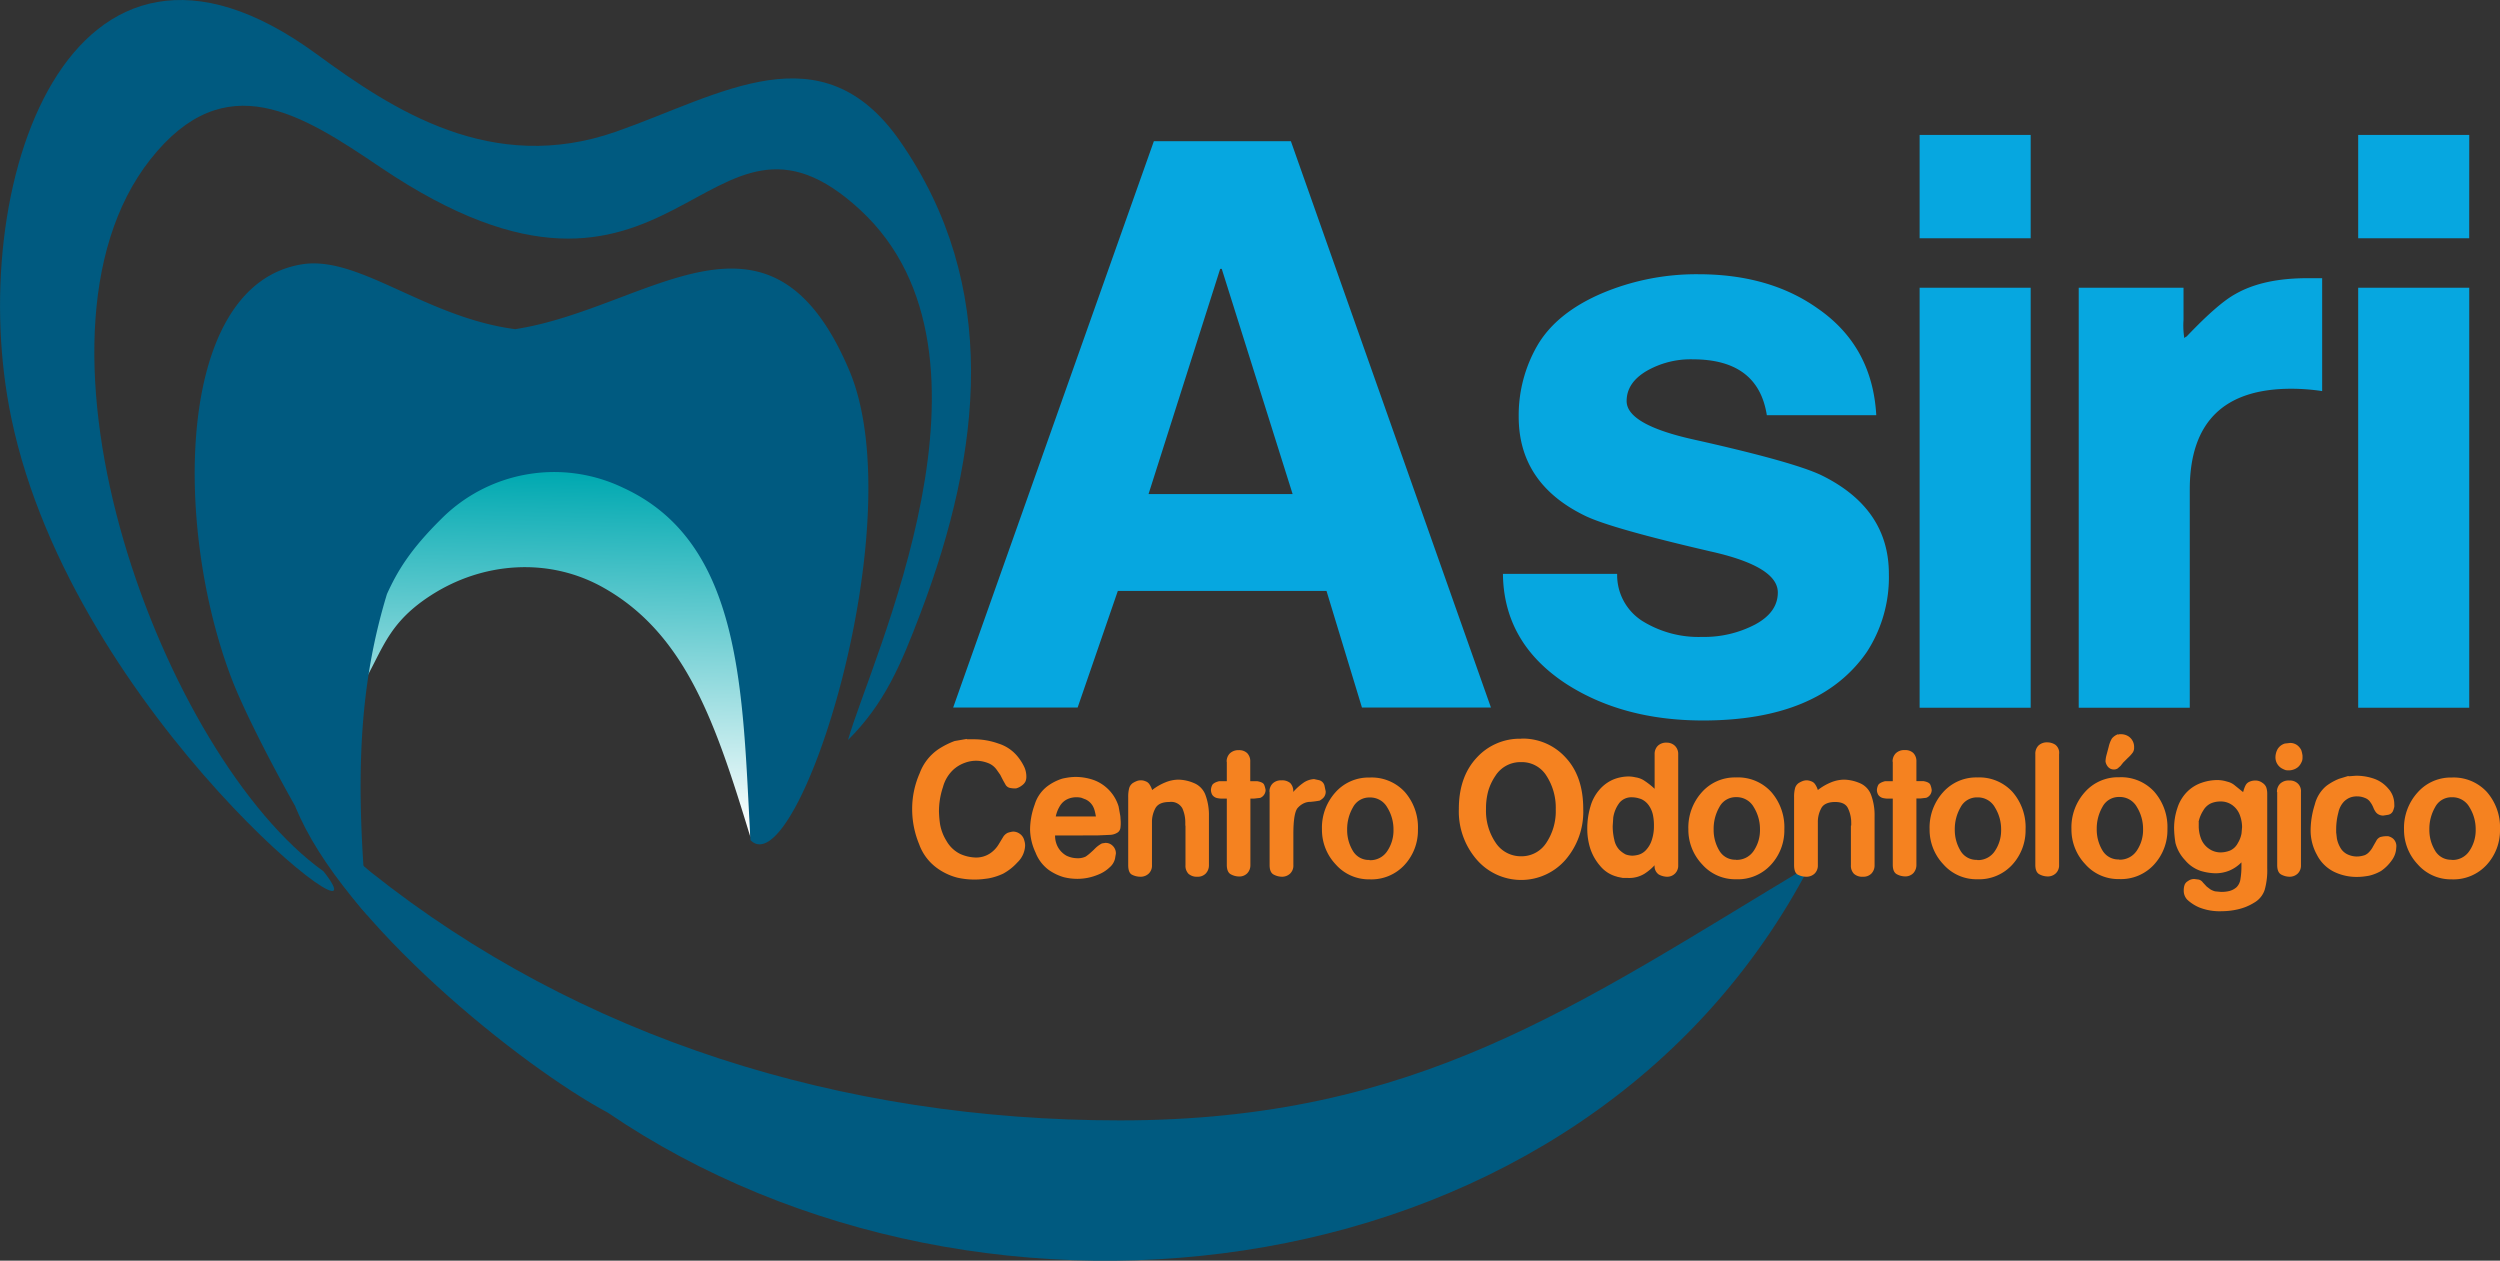 <svg id="Capa_1" data-name="Capa 1" xmlns="http://www.w3.org/2000/svg" xmlns:xlink="http://www.w3.org/1999/xlink" viewBox="0 0 543.87 274.25"><rect x="0" y="0" width="543.87" height="274.25" fill="#333333" stroke="none"/><defs><style>.cls-1{fill:#005a80;}.cls-1,.cls-2,.cls-3,.cls-4{fill-rule:evenodd;}.cls-2{fill:#f58220;}.cls-3{fill:url(#GradientFill_1);}.cls-4{fill:#06a7e0;}</style><linearGradient id="GradientFill_1" x1="153.91" y1="347.28" x2="152.01" y2="424.2" gradientUnits="userSpaceOnUse"><stop offset="0" stop-color="#00a9b1"/><stop offset="1" stop-color="#fff"/></linearGradient></defs><title>vector ASIRI (1)</title><path class="cls-1" d="M276.57,487.91c-60.39,0-117.54-17.88-162.89-54-5.45-4.34-11.51-11.2-16.45-14.29,10.09,25.18,49.12,56.53,68,66.62,81.66,55.58,212.55,40.19,261.51-53.81C375.81,463,341.2,487.93,276.57,487.91Z" transform="translate(-32.98 -244.17)"/><path class="cls-2" d="M243.31,405h1.57a15.8,15.8,0,0,1,5.31.93,8.72,8.72,0,0,1,3.91,2.51,11.1,11.1,0,0,1,1.72,2.61,5.07,5.07,0,0,1,.44,2,2.78,2.78,0,0,1-.17,1.08,2.36,2.36,0,0,1-.76.89,3.56,3.56,0,0,1-1.33.67,5.56,5.56,0,0,1-1.4-.13,1.53,1.53,0,0,1-.82-.6l-.5-.88-.42-.8-.27-.54-.84-1.19a4.06,4.06,0,0,0-1.94-1.42,7.14,7.14,0,0,0-2.43-.46,7,7,0,0,0-2.45.43,7.46,7.46,0,0,0-2.55,1.51,8,8,0,0,0-2.26,3.79,16.63,16.63,0,0,0-.87,5.24,22.45,22.45,0,0,0,.23,2.78,10.13,10.13,0,0,0,1.4,3.68,7,7,0,0,0,3,2.85,8.89,8.89,0,0,0,3.26.77,5.44,5.44,0,0,0,3.26-.92,6.28,6.28,0,0,0,1.8-1.88l1-1.65a2.38,2.38,0,0,1,1-.92,6,6,0,0,1,1.15-.27,2.49,2.49,0,0,1,1.48.48,2.42,2.42,0,0,1,.9,1.17c.07.23.14.46.19.69a3.67,3.67,0,0,1,.07.77,5.34,5.34,0,0,1-1.68,3.6,11.69,11.69,0,0,1-3.11,2.45,13.34,13.34,0,0,1-3.06,1c-.49.08-1,.14-1.46.19a14.89,14.89,0,0,1-1.53.08,16.44,16.44,0,0,1-3.95-.42,13.06,13.06,0,0,1-4.27-2,11,11,0,0,1-4-5.28,19.93,19.93,0,0,1-1.51-7.69,19.18,19.18,0,0,1,1.63-7.72,10.85,10.85,0,0,1,4.08-5.24,17.6,17.6,0,0,1,3.52-1.78l2.65-.46Zm19.2,20.93a5.1,5.1,0,0,0,.67,2.62,4.86,4.86,0,0,0,1.82,1.78,5.46,5.46,0,0,0,2.23.54,3.91,3.91,0,0,0,1.91-.34,7.62,7.62,0,0,0,.73-.54c.31-.26.68-.59,1.11-1a6.59,6.59,0,0,1,1.73-1.34l.73-.11a2.17,2.17,0,0,1,1.64.67,2.26,2.26,0,0,1,.66,1.66l-.2,1.15a3.6,3.6,0,0,1-1.18,1.86,7.6,7.6,0,0,1-2.27,1.48,12.57,12.57,0,0,1-2.43.77,11.91,11.91,0,0,1-2.24.23,12.2,12.2,0,0,1-3.05-.37,11.15,11.15,0,0,1-3.16-1.51,8.51,8.51,0,0,1-2.95-3.84,12.39,12.39,0,0,1-1.19-5,16.1,16.1,0,0,1,1-5.42,7.88,7.88,0,0,1,2.76-4,10.82,10.82,0,0,1,3.22-1.65c.41-.1.88-.19,1.42-.27a12.08,12.08,0,0,1,1.57-.11,11.94,11.94,0,0,1,4,.72,8.85,8.85,0,0,1,5.29,5.71l.38,2.12.08,1.21v.45a8.19,8.19,0,0,1-.06.82,1.46,1.46,0,0,1-.53,1,3.2,3.2,0,0,1-1.67.57l-2.76.12Zm6.71-7.82-1-.39a5,5,0,0,0-1.11-.11,4.64,4.64,0,0,0-1.88.4,3.84,3.84,0,0,0-1.57,1.34,7.14,7.14,0,0,0-1,2.44h8.73c-.07-.44-.16-.85-.26-1.23a4.63,4.63,0,0,0-.39-1,3.53,3.53,0,0,0-1.53-1.45Zm21.62,5.67v-.57a7.44,7.44,0,0,0-.65-3.21,2.8,2.8,0,0,0-2.8-1.36c-1.54,0-2.55.45-3.05,1.35a6.21,6.21,0,0,0-.75,3.1v9.28a2.38,2.38,0,0,1-.71,1.85,2.53,2.53,0,0,1-1.82.68,4,4,0,0,1-1.8-.43q-.84-.42-.84-2.1v-14.8a7.27,7.27,0,0,1,.21-1.93,2,2,0,0,1,.94-1.21,6.18,6.18,0,0,1,.63-.31,2.32,2.32,0,0,1,.94-.19,2.25,2.25,0,0,1,1,.19,1.69,1.69,0,0,1,.84.59,4.69,4.69,0,0,1,.65,1.33,11.71,11.71,0,0,1,2.88-1.67,7.64,7.64,0,0,1,2.87-.59,9,9,0,0,1,3.28.72,4.48,4.48,0,0,1,2.57,2.63,12.56,12.56,0,0,1,.75,4.62v10.62a2.55,2.55,0,0,1-.68,1.82,2.38,2.38,0,0,1-1.82.71,2.71,2.71,0,0,1-1.95-.64,2.49,2.49,0,0,1-.65-1.89v-8.59Zm9-13.86a2.47,2.47,0,0,1,.69-1.85,2.63,2.63,0,0,1,1.95-.7,2.47,2.47,0,0,1,1.84.66,2.54,2.54,0,0,1,.65,1.87v4.22l1.53,0c.85.15,1.35.41,1.5.79a5,5,0,0,1,.31,1.13,1.9,1.9,0,0,1-.31,1,1.83,1.83,0,0,1-.88.71l-1.31.15H305v14.42a2.54,2.54,0,0,1-.67,1.82,2.39,2.39,0,0,1-1.82.71,3.9,3.9,0,0,1-1.74-.46q-.9-.47-.9-2.07V417.91h-.92a4.92,4.92,0,0,1-1.31-.15,1.77,1.77,0,0,1-.92-.65,2.19,2.19,0,0,1-.3-1.15,2.55,2.55,0,0,1,.23-.9c.15-.4.66-.71,1.53-.94h1.69v-4.24Zm9.31,6.54a2.48,2.48,0,0,1,.69-1.84,2.64,2.64,0,0,1,1.95-.69,2.72,2.72,0,0,1,1.88.59,2.5,2.5,0,0,1,.65,1.94,12.21,12.21,0,0,1,2.11-1.92,4.47,4.47,0,0,1,2.42-.88l1.07.23a1.65,1.65,0,0,1,1.19,1.15l.27,1.27a1.91,1.91,0,0,1-.46,1.38,3.63,3.63,0,0,1-.85.65,19.35,19.35,0,0,1-2,.27,3.34,3.34,0,0,0-1.46.32,4.15,4.15,0,0,0-1.26.94q-1,1-1,5.75v6.75a2.38,2.38,0,0,1-.71,1.85,2.53,2.53,0,0,1-1.82.68,3.9,3.9,0,0,1-1.74-.46q-.9-.47-.9-2.07V416.42Zm21.77-3.14a9.63,9.63,0,0,0-7.4,3.2,11.46,11.46,0,0,0-2.95,8.08,10.93,10.93,0,0,0,3,7.63,9.57,9.57,0,0,0,7.34,3.24,9.79,9.79,0,0,0,7.69-3.21,11.06,11.06,0,0,0,2.85-7.62,11.69,11.69,0,0,0-2.85-8.17,9.8,9.8,0,0,0-7.65-3.15Zm0,17.93a4,4,0,0,1-3.64-2,8.74,8.74,0,0,1-1.23-4.64,9.45,9.45,0,0,1,1.25-4.78,4,4,0,0,1,3.66-2.17,4.24,4.24,0,0,1,3.83,2.19,9,9,0,0,1,1.34,4.8,8,8,0,0,1-1.34,4.65,4.38,4.38,0,0,1-3.87,2Zm33-26.4a12.6,12.6,0,0,1,9.66,4.12q3.84,4.11,3.83,11.21a16,16,0,0,1-3.87,11.05,12.79,12.79,0,0,1-19.26,0,16,16,0,0,1-3.93-11.1q0-6.93,3.86-11.1a12.65,12.65,0,0,1,9.71-4.15Zm-7.66,15.29a12.31,12.31,0,0,0,2.11,7.38,6.53,6.53,0,0,0,5.53,2.93,6.39,6.39,0,0,0,5.48-2.93,12.42,12.42,0,0,0,2.05-7.3,12.79,12.79,0,0,0-2-7.25,6.29,6.29,0,0,0-5.57-3,6.43,6.43,0,0,0-5.57,3,11.72,11.72,0,0,0-1.54,3.26,14.18,14.18,0,0,0-.49,3.91Zm28.55,14.76a7,7,0,0,1-3.77-2.41,11,11,0,0,1-2.13-3.82,14.09,14.09,0,0,1-.62-4.18,16.65,16.65,0,0,1,.68-4.84,9.45,9.45,0,0,1,2-3.72,8.28,8.28,0,0,1,3-2.19,9.08,9.08,0,0,1,3.26-.65,6.67,6.67,0,0,1,1.57.19,4.56,4.56,0,0,1,1.88.71,16.46,16.46,0,0,1,2.26,1.78v-7.48a2.52,2.52,0,0,1,.69-1.87,2.64,2.64,0,0,1,1.95-.69,2.52,2.52,0,0,1,1.75.67,2.43,2.43,0,0,1,.74,1.89v24.08a2.38,2.38,0,0,1-2.49,2.53,3.88,3.88,0,0,1-1.76-.5,2.18,2.18,0,0,1-.88-2,11.49,11.49,0,0,1-2.19,1.84,6.36,6.36,0,0,1-3.75.92h-1l-1.15-.23ZM383.94,422l-.12,1.87a12.56,12.56,0,0,0,.35,3,4.43,4.43,0,0,0,1.05,2.13,5.53,5.53,0,0,0,1.44,1.06,4.83,4.83,0,0,0,1.42.26,5.65,5.65,0,0,0,1.38-.21,3.55,3.55,0,0,0,1.59-1,5.72,5.72,0,0,0,1.26-2.15,9.38,9.38,0,0,0,.48-3.12,10.75,10.75,0,0,0-.25-2.53,5.56,5.56,0,0,0-.92-2A4,4,0,0,0,390,418a9.65,9.65,0,0,0-.94-.27,5.37,5.37,0,0,0-1.06-.11,3.35,3.35,0,0,0-2.66,1.13,7,7,0,0,0-1.4,3.28Zm26.71-8.7a9.77,9.77,0,0,1,7.65,3.15,11.65,11.65,0,0,1,2.86,8.17,11,11,0,0,1-2.86,7.62,9.75,9.75,0,0,1-7.68,3.21,9.55,9.55,0,0,1-7.34-3.24,10.93,10.93,0,0,1-3-7.63,11.46,11.46,0,0,1,2.95-8.08,9.6,9.6,0,0,1,7.39-3.2Zm0,17.93a4.41,4.41,0,0,0,3.87-2,8,8,0,0,0,1.34-4.65,9.05,9.05,0,0,0-1.34-4.8,4.26,4.26,0,0,0-3.84-2.19,4,4,0,0,0-3.66,2.17,9.44,9.44,0,0,0-1.24,4.78A8.74,8.74,0,0,0,407,429.2a4,4,0,0,0,3.64,2Zm25.06-7.47v-.57A7.3,7.3,0,0,0,435,420c-.43-.9-1.36-1.36-2.8-1.36s-2.54.45-3,1.35a6.21,6.21,0,0,0-.75,3.1v9.28a2.42,2.42,0,0,1-.71,1.85,2.53,2.53,0,0,1-1.82.68,4,4,0,0,1-1.8-.43q-.84-.42-.84-2.1v-14.8a7.27,7.27,0,0,1,.21-1.93,2,2,0,0,1,.94-1.21,4.57,4.57,0,0,1,.63-.31,2.45,2.45,0,0,1,1.89,0,1.67,1.67,0,0,1,.85.59,4.69,4.69,0,0,1,.65,1.33,11.84,11.84,0,0,1,2.87-1.67,7.72,7.72,0,0,1,2.88-.59,9.08,9.08,0,0,1,3.28.72,4.43,4.43,0,0,1,2.56,2.63,12.56,12.56,0,0,1,.75,4.62v10.62a2.54,2.54,0,0,1-.67,1.82,2.39,2.39,0,0,1-1.82.71,2.69,2.69,0,0,1-2-.64,2.5,2.5,0,0,1-.66-1.89v-8.59Zm9-13.86a2.51,2.51,0,0,1,.69-1.85,2.65,2.65,0,0,1,2-.7,2.48,2.48,0,0,1,1.84.66,2.54,2.54,0,0,1,.65,1.87v4.22l1.53,0c.84.15,1.34.41,1.5.79a4.5,4.5,0,0,1,.3,1.13,1.88,1.88,0,0,1-.3,1,1.81,1.81,0,0,1-.89.71l-1.3.15h-.84v14.42a2.59,2.59,0,0,1-.67,1.82,2.41,2.41,0,0,1-1.82.71,3.91,3.91,0,0,1-1.75-.46q-.9-.47-.9-2.07V417.91h-.92a4.89,4.89,0,0,1-1.3-.15,1.73,1.73,0,0,1-.92-.65,2.11,2.11,0,0,1-.31-1.15,2.79,2.79,0,0,1,.23-.9c.15-.4.67-.71,1.53-.94h1.69v-4.24Zm18.4,3.4a9.63,9.63,0,0,0-7.4,3.2,11.46,11.46,0,0,0-2.95,8.08,10.93,10.93,0,0,0,3,7.63,9.57,9.57,0,0,0,7.34,3.24,9.79,9.79,0,0,0,7.69-3.21,11.06,11.06,0,0,0,2.85-7.62,11.69,11.69,0,0,0-2.85-8.17,9.8,9.8,0,0,0-7.65-3.15Zm0,17.93a4,4,0,0,1-3.64-2,8.74,8.74,0,0,1-1.23-4.64,9.45,9.45,0,0,1,1.25-4.78,4,4,0,0,1,3.66-2.17,4.24,4.24,0,0,1,3.83,2.19,9,9,0,0,1,1.34,4.8,8,8,0,0,1-1.34,4.65,4.38,4.38,0,0,1-3.87,2Zm12.65-23a2.52,2.52,0,0,1,.69-1.87,2.64,2.64,0,0,1,1.95-.69,3.21,3.21,0,0,1,1.69.5,2.2,2.2,0,0,1,.84,2.06v24.08a2.38,2.38,0,0,1-.71,1.85,2.52,2.52,0,0,1-1.82.68,3.9,3.9,0,0,1-1.74-.46q-.9-.47-.9-2.07V408.25Zm18-4.25.31-.08h.5a3,3,0,0,1,1.57.54,2.76,2.76,0,0,1,1.11,2.38,1.85,1.85,0,0,1-.25,1,7.25,7.25,0,0,1-1.13,1.25l-1,1-.58.73-.61.54a1.49,1.49,0,0,1-.88.23,1.72,1.72,0,0,1-.71-.17,1.82,1.82,0,0,1-.65-.57,2.45,2.45,0,0,1-.41-1,6,6,0,0,1,.2-1.35l.53-2a6.28,6.28,0,0,1,.65-1.64,3,3,0,0,1,1.38-.95Zm.23,9.28a9.77,9.77,0,0,1,7.65,3.15,11.69,11.69,0,0,1,2.86,8.17,11.07,11.07,0,0,1-2.86,7.62,9.75,9.75,0,0,1-7.68,3.21,9.55,9.55,0,0,1-7.34-3.24,10.93,10.93,0,0,1-3-7.63,11.46,11.46,0,0,1,2.95-8.08,9.6,9.6,0,0,1,7.39-3.2Zm0,17.93a4.41,4.41,0,0,0,3.87-2,8,8,0,0,0,1.34-4.65,9.05,9.05,0,0,0-1.34-4.8,4.26,4.26,0,0,0-3.84-2.19,4,4,0,0,0-3.66,2.17,9.44,9.44,0,0,0-1.24,4.78,8.83,8.83,0,0,0,1.22,4.64,4,4,0,0,0,3.65,2ZM521,416.42a6,6,0,0,1,.53-1.46,1.72,1.72,0,0,1,.9-.76,3.12,3.12,0,0,1,1.17-.23,2.49,2.49,0,0,1,1.54.49,2.08,2.08,0,0,1,.86,1,4.21,4.21,0,0,1,.21,1.4V433a15.62,15.62,0,0,1-.54,4.71,5,5,0,0,1-2.28,2.82A11.42,11.42,0,0,1,519.8,442a15.46,15.46,0,0,1-3.43.4,12,12,0,0,1-4.95-.82,9,9,0,0,1-2.57-1.65,2.79,2.79,0,0,1-.8-2,3.52,3.52,0,0,1,.15-1.15,1.55,1.55,0,0,1,.75-.92,2.2,2.2,0,0,1,1.46-.46l.9.12a1.63,1.63,0,0,1,.92.65l.82.88.81.61a4.45,4.45,0,0,0,1,.42l1.27.12A7,7,0,0,0,518,438a3.87,3.87,0,0,0,1.54-.82,3.11,3.11,0,0,0,.85-1.81,16.08,16.08,0,0,0,.21-2.72v-.88a7.93,7.93,0,0,1-2.68,1.82,8.05,8.05,0,0,1-3,.56,11.93,11.93,0,0,1-3.13-.5,7.52,7.52,0,0,1-3.45-2.35,8.56,8.56,0,0,1-2.09-3.73,21.93,21.93,0,0,1-.3-3.18,13.75,13.75,0,0,1,.73-4.48,8.78,8.78,0,0,1,2.14-3.52,8.18,8.18,0,0,1,3.15-1.94,10.43,10.43,0,0,1,3.37-.58,7.06,7.06,0,0,1,2.15.34,3.91,3.91,0,0,1,1.49.68l1.92,1.55ZM511.31,423v.88a7.71,7.71,0,0,0,.46,2.63,4.67,4.67,0,0,0,1.63,2.2,4.41,4.41,0,0,0,2.78.9,5.94,5.94,0,0,0,1.91-.39,3.53,3.53,0,0,0,1.73-1.64,6.06,6.06,0,0,0,.8-2.1l.12-1.37a7.6,7.6,0,0,0-.47-2.57,4.66,4.66,0,0,0-1.57-2.15,4.27,4.27,0,0,0-2.72-.86,5.19,5.19,0,0,0-2,.4,3.76,3.76,0,0,0-1.7,1.59,7.06,7.06,0,0,0-1,2.48Zm18.82-17.08,1-.12a2.61,2.61,0,0,1,1.57.46,3,3,0,0,1,.92,1.11,6.71,6.71,0,0,1,.27,1.19V409a2.38,2.38,0,0,1-.1.71,4.53,4.53,0,0,1-.42.81,2.57,2.57,0,0,1-1,.88,3.19,3.19,0,0,1-1.47.36,3.42,3.42,0,0,1-.67-.05,5,5,0,0,1-.6-.25A2.77,2.77,0,0,1,528,409a3.76,3.76,0,0,1,.48-1.88,2.76,2.76,0,0,1,1.67-1.22Zm-1.8,10.57a2.46,2.46,0,0,1,.69-1.83,2.64,2.64,0,0,1,2-.69,2.46,2.46,0,0,1,1.84.65,2.29,2.29,0,0,1,.69,1.87v15.88a2.42,2.42,0,0,1-.71,1.85,2.53,2.53,0,0,1-1.82.68,3.9,3.9,0,0,1-1.74-.46q-.9-.47-.9-2.07V416.45Zm15.6-3.44,1.57-.12a11.74,11.74,0,0,1,3.93.64,7.12,7.12,0,0,1,3.12,2.16,5,5,0,0,1,1.3,3.34,3.73,3.73,0,0,1,0,.65,5.84,5.84,0,0,1-.28.88,1.44,1.44,0,0,1-1.13.84l-1,.16a2.11,2.11,0,0,1-.86-.18,1.82,1.82,0,0,1-.71-.53,4,4,0,0,1-.56-1,5.36,5.36,0,0,0-.67-1.21,2.37,2.37,0,0,0-1.18-.92,4.39,4.39,0,0,0-1.65-.34,4.31,4.31,0,0,0-1.25.15,3.82,3.82,0,0,0-.76.31,4.6,4.6,0,0,0-.83.61,4.87,4.87,0,0,0-1.28,2.45,14.15,14.15,0,0,0-.48,3.72v.61l.15,1.27a6.07,6.07,0,0,0,.69,1.92A3.54,3.54,0,0,0,543.6,430a4.82,4.82,0,0,0,2,.5,5.13,5.13,0,0,0,1.19-.12,6.76,6.76,0,0,0,.69-.19,3.53,3.53,0,0,0,.65-.42,5.1,5.1,0,0,0,1.11-1.46l.81-1.42a1.94,1.94,0,0,1,.72-.61,5.37,5.37,0,0,1,1.08-.19l.69,0a2.71,2.71,0,0,1,1,.48,2.18,2.18,0,0,1,.74,2,4.9,4.9,0,0,1-1,2.8,9,9,0,0,1-2.34,2.3,9.77,9.77,0,0,1-2.53,1c-.41.08-.83.14-1.27.19a11.93,11.93,0,0,1-1.38.08,11.17,11.17,0,0,1-5.09-1.15,8.34,8.34,0,0,1-3.66-3.68,10.93,10.93,0,0,1-1.36-5.25,18.84,18.84,0,0,1,.91-5.67,7.69,7.69,0,0,1,2.52-4.05,12,12,0,0,1,2.77-1.55l2-.61Zm22.42.27a9.8,9.8,0,0,1,7.65,3.15,11.69,11.69,0,0,1,2.85,8.17,11.06,11.06,0,0,1-2.85,7.62,9.79,9.79,0,0,1-7.69,3.21,9.57,9.57,0,0,1-7.34-3.24,10.93,10.93,0,0,1-3-7.63,11.46,11.46,0,0,1,3-8.08,9.62,9.62,0,0,1,7.4-3.2Zm0,17.93a4.38,4.38,0,0,0,3.87-2,8,8,0,0,0,1.34-4.65,9,9,0,0,0-1.34-4.8,4.24,4.24,0,0,0-3.83-2.19,4,4,0,0,0-3.66,2.17,9.45,9.45,0,0,0-1.25,4.78,8.74,8.74,0,0,0,1.23,4.64A4,4,0,0,0,566.31,431.21Z" transform="translate(-32.98 -244.17)"/><path class="cls-3" d="M108.82,391l-.44,7.2c7.85-10.06,6.8-17.07,18.34-24.51,11.3-7.29,25.39-8.24,36.95-2,18.57,10.08,25.09,30.13,32.57,54.63-.77-32.47-1.57-64.68-27.68-76.65a34.65,34.65,0,0,0-39.63,6.82C115.67,369.62,117.73,374.86,108.82,391Z" transform="translate(-32.98 -244.17)"/><path class="cls-1" d="M103.37,433.74C68.65,408.9,34.65,318.22,65.69,278.85c16.3-20.67,32.87-9.89,50.08,1.73,64.77,43.7,70.42-22.24,104.43,9.33s2.17,97.83-2.74,115.25c7.95-7.91,11.5-16.36,15.74-27.51,13.47-35.43,17.4-71.37-4.42-102.77-17.06-24.55-39-10.06-61.71-2.09-27.1,9.53-48.64-4.72-65.27-16.89-54-39.52-76.79,29.45-66.34,79.3C49,400,119.16,453.8,103.37,433.74Z" transform="translate(-32.98 -244.17)"/><path class="cls-1" d="M117.16,373.41c2.27-5,5.06-9.66,11.77-16.3a34.65,34.65,0,0,1,39.63-6.82c26.11,12,25.92,44.66,27.68,76.65,10.17,10.27,35.57-68.88,21.51-102.16-17.33-41-43.66-13.46-72.7-9-19.53-2.57-34-16.09-46.36-14.11-27.64,4.43-28,57.13-15.27,90.27,4.38,11.42,20.79,42,29.48,51.31C110.2,414,111,393.65,117.16,373.41Z" transform="translate(-32.98 -244.17)"/><path class="cls-4" d="M314.19,351.66l-15.42-49h-.34l-15.59,49Zm43.18,46.43h-28.1l-7.71-25.36h-45.4l-8.74,25.36H240.34L284,274.89h29.81l43.52,123.2ZM443.9,369a29.85,29.85,0,0,1-4.79,17q-10.29,14.91-35.64,14.91-17.31,0-29.65-7.89-13.71-8.91-13.88-24h24.85a11.82,11.82,0,0,0,5.83,10.46,23.21,23.21,0,0,0,12.67,3.25A23.85,23.85,0,0,0,414.86,380c3.26-1.77,4.88-4.09,4.88-6.94q0-5.65-14.56-8.91-21.58-5-27.24-7.71-14.56-7-14.57-21.59a30.36,30.36,0,0,1,4.11-15.6q4.13-7,13.88-11.22a52.79,52.79,0,0,1,21.08-4.2q15.42,0,25.87,7.37,12,8.22,12.85,23.3H417.35q-1.89-12.16-16.11-12.16a19.21,19.21,0,0,0-10.11,2.57c-2.86,1.71-4.28,3.88-4.28,6.51q0,5.15,14.73,8.4,21.42,4.79,27.59,7.71Q443.9,354.73,443.9,369Zm30.85,29.13H450.59V306.77h24.16v91.32Zm0-102.12H450.59V273.52h24.16V296Zm63.4,33.24a45.54,45.54,0,0,0-6.69-.51q-22.1,0-22.1,21.93v47.46H485.2V306.77H508v7a17.51,17.51,0,0,0,.17,3.94,1.87,1.87,0,0,1,.51-.34q6.85-7.2,10.63-9.25,6-3.43,15.59-3.43h3.26v24.5Zm32,68.88H546V306.77h24.16v91.32Zm0-102.12H546V273.52h24.16Z" transform="translate(-32.98 -244.17)"/></svg>